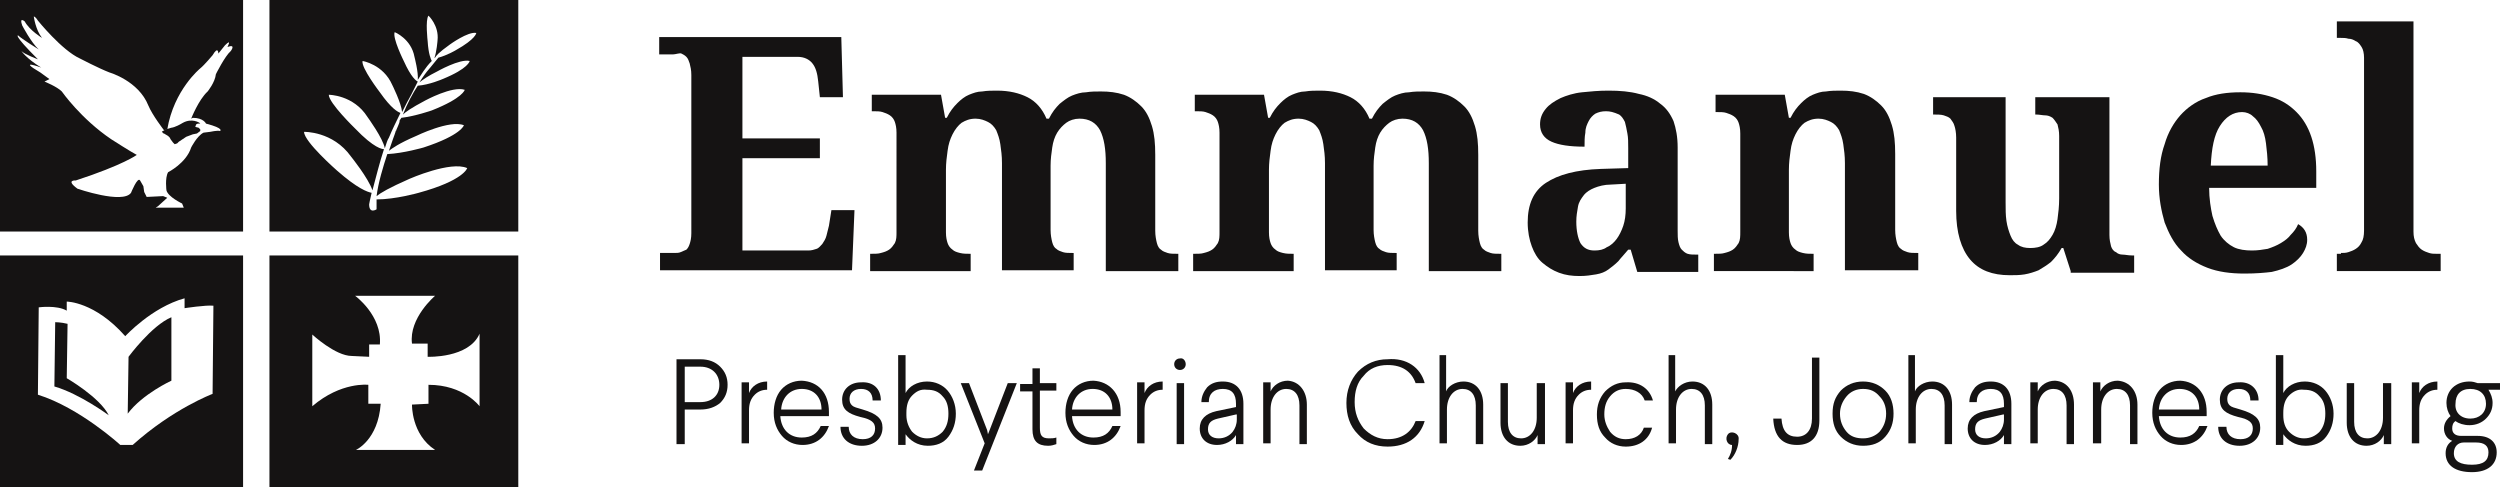 <?xml version="1.0" encoding="utf-8"?>
<!-- Generator: Adobe Illustrator 25.2.3, SVG Export Plug-In . SVG Version: 6.00 Build 0)  -->
<svg version="1.1" id="Layer_1" xmlns="http://www.w3.org/2000/svg" xmlns:xlink="http://www.w3.org/1999/xlink" x="0px" y="0px"
	 viewBox="0 0 303.4 59.1" style="enable-background:new 0 0 303.4 59.1;" xml:space="preserve">
<style type="text/css">
	.st0{fill:#151313;}
</style>
<g>
	<path class="st0" d="M19.9,16.2l0.5,0.3l0.2,0.2l0.1,0.2l0.3,0.4l0.2,0.2l0.3-0.1l0.2-0.2l0.6-0.4l0.3-0.2l0.8-0.3l0.5-0.1l0.4-0.3
		l0-0.2l-0.2-0.2l-0.4-0.1l0.1-0.3l0.2-0.1h0.3l-0.1-0.1c0,0-0.9-0.6-2,0c-1,0.6-1.4,0.6-1.4,0.6l-0.7,0.2l-0.5,0.3
		C19.7,15.9,19.7,16.2,19.9,16.2"/>
	<path class="st0" d="M0,28.1h29.5V0H0V28.1z M2.2,4.3C2.6,4.7,4.7,6,4.7,6c-0.9-0.8-2-2.9-2-2.9C2.3,2,3,2.6,3,2.6
		c0.6,1.1,2.1,2,2.1,2c-0.8-1-1-2.6-1-2.6s0.2,0,0.5,0.5c0,0,0,0,0,0c0,0,2.9,3.6,5.1,4.6c0,0,2.3,1.2,3.6,1.7c0,0,3.5,1,4.7,4
		c0.5,1.2,1.9,3,1.9,3l0.4-0.1c0.8-4.8,4-7.4,4-7.4c0.5-0.4,1.5-1.6,1.5-1.6c0.7-1.2,0.7-0.2,0.7-0.2l0.8-1c0.9-0.9,0.3,0.2,0.3,0.2
		C28.7,5.3,28,6.2,28,6.2C27.3,6.8,26.2,9,26.2,9c-0.1,1-1,2.1-1,2.1c-1.1,1-2,3.3-2,3.3l0.2-0.1C24.7,14.3,25,15,25,15
		c2.3,0.6,1.7,0.9,1.7,0.9c-0.3-0.1-1.2,0.1-1.2,0.1l-0.8,0.1c-0.8,0.4-1.5,1.8-1.5,1.8c-0.6,1.9-2.8,3-2.8,3
		c-0.4,0.7-0.2,2.2-0.2,2.2c0.2,0.8,1.9,1.6,1.9,1.6l0.2,0.5l-3.4,0l0.3-0.2l1.1-1l-0.5-0.2l-2,0.1l-0.3-0.6l-0.1-0.7L17,21.9
		c-0.3-0.5-1.1,1.5-1.1,1.5c-1,1.4-6.5-0.5-6.5-0.5c-1.5-1.1-0.2-1-0.2-1c5.8-1.9,7.4-3.1,7.4-3.1c-0.6-0.3-3.1-1.9-3.1-1.9
		c-3.7-2.5-6-5.8-6-5.8c-0.6-0.6-2.1-1.2-2.1-1.2l0.6-0.3L4.9,8.8C2,7.1,5,8.2,5,8.2c-1.8-1.1-2.4-2-2.4-2c0.4,0.4,2,1,2,1
		C1.5,4.1,2.2,4.3,2.2,4.3"/>
	<path class="st0" d="M32.7,28.1h30.2V0H32.7V28.1z M53,8.7c0,0,2.8-1.6,4-1.3c0,0-0.1,0.9-3.3,2.2c0,0-1.6,0.7-3,0.8
		c-0.6,0.9-1.3,2.2-1.8,3.5c0.3-0.3,1-0.8,2.7-1.7c0,0,3.3-1.8,4.8-1.3c0,0-0.2,1-4,2.5c0,0-2,0.7-3.7,0.9l-0.1,0.2c0,0,0-0.1,0-0.1
		c0,0,0,0.1-0.1,0.2l0,0.1c0,0.1-0.1,0.2-0.1,0.3c0-0.1,0.1-0.2,0.1-0.2l-0.2,0.5v0v0l-0.3,0.7c0-0.1,0-0.1,0.1-0.2
		c0,0.1-0.1,0.1-0.1,0.2l-0.1,0.3c0,0-0.3,0.8-0.7,2c0.4-0.3,1.2-0.9,3.3-1.8c0,0,4.1-2,5.8-1.3c0,0-0.3,1.2-4.9,2.7
		c0,0-2.4,0.7-4.4,0.8c-0.5,1.5-1.1,3.5-1.3,5.1c0.5-0.4,1.5-1,4-2.1c0,0,5-2.2,7-1.3c0,0-0.4,1.5-5.9,3c0,0-2.8,0.8-5.1,0.8
		c0,0.5,0,0.9,0,1.2c0,0-0.9,0.6-0.9-0.6c0,0,0.1-0.6,0.3-1.4c-0.5-0.1-1.7-0.5-4.2-2.7c0,0-4-3.5-4-4.7c0,0,3.5-0.1,5.7,3
		c0,0,2.1,2.6,2.6,4.1c0.4-1.5,0.9-3.5,1.4-5c-0.2,0-1.2-0.1-3.5-2.5c0,0-3.2-3.1-3.2-4.1c0,0,3,0,4.7,2.7c0,0,1.9,2.6,2.1,3.8
		c0.2-0.6,0.3-1,0.5-1.3l0.3-0.7c0,0,0.5-1.1,1.1-2.3c-0.3-0.1-1.1-0.5-2.5-2.5c0,0-2.3-3-2.1-3.8c0,0,2.5,0.4,3.6,2.9
		c0,0,1.1,2.2,1.2,3.3c0.4-0.8,0.8-1.6,1.1-2.1l0.5-1c0,0,0.1-0.2,0.3-0.6c-0.2-0.1-0.8-0.5-1.7-2.5c0,0-1.4-2.8-1.1-3.5
		c0,0,2,0.8,2.4,3c0,0,0.5,1.9,0.4,2.8c0.4-0.6,0.9-1.5,1.7-2.3C52.3,7.2,52,6.6,51.9,5c0,0-0.3-2.6,0.1-3.1c0,0,1.3,1.2,1.1,3
		c0,0-0.1,1.4-0.4,2.2c0-0.1,0.1-0.1,0.1-0.1c0.1-0.2,0.4-0.6,1.8-1.6c0,0,2.2-1.6,3.2-1.4c0,0,0,0.7-2.5,2.1c0,0-1,0.6-2.1,0.9
		c-0.8,1-1.4,1.7-1.4,1.7s-0.4,0.5-0.9,1.3C51.4,9.6,52,9.2,53,8.7"/>
	<path class="st0" d="M8.1,45.9l0.1-6.6c-0.8-0.2-1.5-0.2-1.5-0.2l-0.1,7.8c3.1,0.9,6.6,3.5,6.6,3.5C12.1,48.2,8.1,45.9,8.1,45.9"/>
	<path class="st0" d="M0,59.1h29.5V31H0V59.1z M4.7,37.3c0,0,2.2-0.3,3.4,0.4v-1.1c0,0,3.4,0,7.1,4.2c0,0,3.2-3.5,7.2-4.6v1.2
		c0,0,2.6-0.4,3.5-0.3l-0.1,10.7c0,0-4.8,1.8-9.7,6.2h-1.5c0,0-4.9-4.5-10-6.1L4.7,37.3z"/>
	<path class="st0" d="M20.8,46.2v-7.7c-2.4,1-5.2,4.8-5.2,4.8l-0.1,6.9C17.3,47.8,20.8,46.2,20.8,46.2"/>
	<path class="st0" d="M32.7,59.1h30.2V31H32.7V59.1z M37.9,40.6c0,0,2.8,2.6,4.8,2.6l2.1,0.1v-1.5h1.3c0.3-3.5-3-5.9-3-5.9h9.7
		c0,0-3.2,2.7-2.8,5.8h1.9v1.6c0,0,5,0.2,6.3-2.8v8.8c0,0-1.9-2.6-6.2-2.6v2.3l-2,0.1c0,0-0.1,3.6,2.8,5.5h-9.6c0,0,2.7-1.2,3-5.6
		h-1.5v-2.3c0,0-3.3-0.4-6.8,2.6L37.9,40.6z"/>
</g>
<g>
	<g>
		<path class="st0" d="M90.1,30.4h8c0.4,0,0.7-0.1,1-0.2c0.3-0.1,0.5-0.4,0.7-0.6c0.2-0.3,0.4-0.6,0.5-1c0.1-0.4,0.2-0.8,0.3-1.2
			l0.3-1.9h2.8l-0.3,7.3H80.1v-2.1h1.7c0.3,0,0.6,0,0.8-0.1s0.5-0.2,0.7-0.3c0.2-0.2,0.3-0.4,0.4-0.7c0.1-0.3,0.2-0.7,0.2-1.3V9.1
			c0-0.6-0.1-1-0.2-1.4c-0.1-0.3-0.2-0.6-0.4-0.8c-0.2-0.2-0.4-0.3-0.6-0.4S82,6.6,81.7,6.6h-1.7V4.5h22.1l0.2,7.3h-2.8l-0.2-1.9
			c-0.1-1-0.3-1.7-0.7-2.2c-0.4-0.5-1-0.8-1.8-0.8h-6.7v9.9h9.4v2.4h-9.4V30.4z"/>
		<path class="st0" d="M121.6,32.9V19.8c0-0.9-0.1-1.6-0.2-2.3c-0.1-0.7-0.3-1.2-0.5-1.7c-0.3-0.5-0.6-0.8-1-1
			c-0.4-0.2-0.9-0.4-1.5-0.4c-0.7,0-1.2,0.2-1.7,0.5c-0.4,0.3-0.8,0.8-1.1,1.4c-0.3,0.6-0.5,1.2-0.6,2c-0.1,0.7-0.2,1.5-0.2,2.3v7.6
			c0,0.6,0.1,1,0.2,1.3c0.1,0.3,0.3,0.6,0.6,0.8c0.2,0.2,0.5,0.3,0.9,0.4c0.4,0.1,0.8,0.1,1.2,0.1h0.1v2.1h-12.2v-2.1h0.1
			c0.5,0,0.9,0,1.2-0.1c0.4-0.1,0.7-0.2,1-0.4c0.3-0.2,0.5-0.5,0.7-0.8c0.2-0.4,0.2-0.8,0.2-1.4V16.1c0-0.6-0.1-1-0.2-1.3
			c-0.1-0.3-0.3-0.6-0.6-0.8c-0.3-0.2-0.6-0.3-0.9-0.4c-0.3-0.1-0.7-0.1-1.2-0.1h-0.1v-2h8.4l0.5,2.8h0.2c0.4-0.8,0.8-1.3,1.3-1.8
			c0.4-0.4,0.9-0.8,1.4-1c0.5-0.2,1-0.4,1.6-0.4c0.6-0.1,1.2-0.1,1.8-0.1c1.5,0,2.7,0.3,3.7,0.8c1,0.5,1.8,1.4,2.3,2.6h0.3
			c0.4-0.8,0.8-1.3,1.3-1.8c0.5-0.4,1-0.8,1.5-1s1.1-0.4,1.7-0.4c0.6-0.1,1.2-0.1,1.8-0.1c1,0,1.9,0.1,2.8,0.4
			c0.8,0.3,1.5,0.8,2.1,1.4c0.6,0.6,1,1.4,1.3,2.4c0.3,1,0.4,2.1,0.4,3.5v9.2c0,0.6,0.1,1.1,0.2,1.5c0.1,0.4,0.3,0.7,0.5,0.8
			c0.2,0.2,0.5,0.3,0.8,0.4c0.3,0.1,0.7,0.1,1.2,0.1h0.1v2.1h-8.8V19.8c0-1.7-0.2-3-0.7-4c-0.5-0.9-1.3-1.4-2.5-1.4
			c-0.6,0-1.2,0.2-1.6,0.5c-0.4,0.3-0.8,0.7-1.1,1.2c-0.3,0.5-0.5,1.1-0.6,1.8c-0.1,0.7-0.2,1.4-0.2,2.2v7.8c0,0.6,0.1,1.1,0.2,1.5
			c0.1,0.4,0.3,0.7,0.5,0.8c0.2,0.2,0.5,0.3,0.8,0.4c0.3,0.1,0.7,0.1,1.2,0.1h0.1v2.1H121.6z"/>
		<path class="st0" d="M160.8,32.9V19.8c0-0.9-0.1-1.6-0.2-2.3c-0.1-0.7-0.3-1.2-0.5-1.7c-0.3-0.5-0.6-0.8-1-1
			c-0.4-0.2-0.9-0.4-1.5-0.4c-0.7,0-1.2,0.2-1.7,0.5c-0.4,0.3-0.8,0.8-1.1,1.4c-0.3,0.6-0.5,1.2-0.6,2c-0.1,0.7-0.2,1.5-0.2,2.3v7.6
			c0,0.6,0.1,1,0.2,1.3c0.1,0.3,0.3,0.6,0.6,0.8c0.2,0.2,0.5,0.3,0.9,0.4c0.4,0.1,0.8,0.1,1.2,0.1h0.1v2.1h-12.2v-2.1h0.1
			c0.5,0,0.9,0,1.2-0.1c0.4-0.1,0.7-0.2,1-0.4c0.3-0.2,0.5-0.5,0.7-0.8c0.2-0.4,0.2-0.8,0.2-1.4V16.1c0-0.6-0.1-1-0.2-1.3
			c-0.1-0.3-0.3-0.6-0.6-0.8c-0.3-0.2-0.6-0.3-0.9-0.4c-0.3-0.1-0.7-0.1-1.2-0.1h-0.1v-2h8.4l0.5,2.8h0.2c0.4-0.8,0.8-1.3,1.3-1.8
			c0.4-0.4,0.9-0.8,1.4-1c0.5-0.2,1-0.4,1.6-0.4c0.6-0.1,1.2-0.1,1.8-0.1c1.5,0,2.7,0.3,3.7,0.8c1,0.5,1.8,1.4,2.3,2.6h0.3
			c0.4-0.8,0.8-1.3,1.3-1.8c0.5-0.4,1-0.8,1.5-1c0.5-0.2,1.1-0.4,1.7-0.4c0.6-0.1,1.2-0.1,1.8-0.1c1,0,1.9,0.1,2.8,0.4
			c0.8,0.3,1.5,0.8,2.1,1.4c0.6,0.6,1,1.4,1.3,2.4c0.3,1,0.4,2.1,0.4,3.5v9.2c0,0.6,0.1,1.1,0.2,1.5c0.1,0.4,0.3,0.7,0.5,0.8
			c0.2,0.2,0.5,0.3,0.8,0.4c0.3,0.1,0.7,0.1,1.2,0.1h0.1v2.1h-8.8V19.8c0-1.7-0.2-3-0.7-4c-0.5-0.9-1.3-1.4-2.5-1.4
			c-0.6,0-1.2,0.2-1.6,0.5c-0.4,0.3-0.8,0.7-1.1,1.2c-0.3,0.5-0.5,1.1-0.6,1.8c-0.1,0.7-0.2,1.4-0.2,2.2v7.8c0,0.6,0.1,1.1,0.2,1.5
			c0.1,0.4,0.3,0.7,0.5,0.8c0.2,0.2,0.5,0.3,0.8,0.4c0.3,0.1,0.7,0.1,1.2,0.1h0.1v2.1H160.8z"/>
		<path class="st0" d="M194.9,13.5c-0.5,0-0.9,0.1-1.3,0.3c-0.3,0.2-0.6,0.5-0.8,0.9c-0.2,0.4-0.4,0.8-0.4,1.4
			c-0.1,0.5-0.1,1.1-0.1,1.7c-1.8,0-3.1-0.2-4-0.6c-0.9-0.4-1.4-1.1-1.4-2.1c0-0.7,0.2-1.3,0.7-1.9c0.4-0.5,1-0.9,1.8-1.3
			c0.7-0.3,1.6-0.6,2.6-0.7c1-0.1,2-0.2,3.2-0.2c1.4,0,2.6,0.1,3.7,0.4c1,0.2,1.9,0.6,2.6,1.2c0.7,0.5,1.2,1.2,1.6,2.1
			c0.3,0.9,0.5,1.9,0.5,3.2v10.1c0,0.5,0,1,0.1,1.4c0.1,0.4,0.2,0.7,0.4,0.9c0.2,0.2,0.4,0.4,0.7,0.5c0.3,0.1,0.7,0.1,1.1,0.1h0.2
			v2.1h-7.4l-0.8-2.7h-0.3c-0.4,0.5-0.9,1-1.2,1.4c-0.4,0.4-0.8,0.7-1.2,1c-0.4,0.3-0.9,0.5-1.5,0.6c-0.6,0.1-1.2,0.2-2,0.2
			c-0.9,0-1.7-0.1-2.5-0.4s-1.4-0.7-2-1.2c-0.6-0.5-1-1.2-1.3-2c-0.3-0.8-0.5-1.8-0.5-2.9c0-2.2,0.7-3.8,2.2-4.8
			c1.5-1,3.7-1.6,6.7-1.7l3.3-0.1V18c0-0.7,0-1.3-0.1-1.8c-0.1-0.6-0.2-1-0.3-1.4c-0.2-0.4-0.4-0.7-0.7-0.9
			C195.8,13.6,195.4,13.5,194.9,13.5z M191.3,26.9c0,1.1,0.2,2,0.5,2.6c0.4,0.6,0.9,0.9,1.7,0.9c0.6,0,1.1-0.1,1.5-0.4
			c0.5-0.2,0.9-0.6,1.2-1c0.3-0.4,0.6-1,0.8-1.6c0.2-0.6,0.3-1.3,0.3-2.1v-3l-1.8,0.1c-0.8,0-1.5,0.2-2,0.4c-0.5,0.2-1,0.5-1.3,0.9
			c-0.3,0.4-0.6,0.8-0.7,1.4S191.3,26.2,191.3,26.9z"/>
		<path class="st0" d="M223.9,32.9V19.8c0-0.9-0.1-1.6-0.2-2.3c-0.1-0.7-0.3-1.2-0.5-1.7c-0.3-0.5-0.6-0.8-1-1
			c-0.4-0.2-0.9-0.4-1.5-0.4c-0.7,0-1.2,0.2-1.7,0.5c-0.4,0.3-0.8,0.8-1.1,1.4c-0.3,0.6-0.5,1.2-0.6,2c-0.1,0.7-0.2,1.5-0.2,2.3v7.6
			c0,0.6,0.1,1,0.2,1.3c0.1,0.3,0.3,0.6,0.6,0.8c0.2,0.2,0.5,0.3,0.9,0.4c0.4,0.1,0.8,0.1,1.2,0.1h0.1v2.1H208v-2.1h0.1
			c0.5,0,0.9,0,1.2-0.1c0.4-0.1,0.7-0.2,1-0.4c0.3-0.2,0.5-0.5,0.7-0.8c0.2-0.4,0.2-0.8,0.2-1.4V16.2c0-0.6-0.1-1-0.2-1.3
			c-0.1-0.3-0.3-0.6-0.6-0.8c-0.3-0.2-0.6-0.3-0.9-0.4c-0.3-0.1-0.7-0.1-1.2-0.1h-0.1v-2.1h8.4l0.5,2.8h0.2c0.4-0.8,0.8-1.3,1.3-1.8
			c0.4-0.4,0.9-0.8,1.4-1c0.5-0.2,1-0.4,1.6-0.4c0.6-0.1,1.2-0.1,1.8-0.1c1,0,1.9,0.1,2.8,0.4c0.8,0.3,1.5,0.8,2.1,1.4
			c0.6,0.6,1,1.4,1.3,2.4c0.3,1,0.4,2.1,0.4,3.5v9.2c0,0.6,0.1,1.1,0.2,1.5c0.1,0.4,0.3,0.7,0.5,0.8c0.2,0.2,0.5,0.3,0.8,0.4
			c0.3,0.1,0.7,0.1,1.2,0.1h0.1v2.1H223.9z"/>
		<path class="st0" d="M251.3,32.9l-0.9-2.8h-0.2c-0.4,0.7-0.8,1.2-1.3,1.7c-0.5,0.4-1,0.7-1.5,1c-0.5,0.2-1.1,0.4-1.7,0.5
			c-0.6,0.1-1.2,0.1-1.8,0.1c-2.1,0-3.7-0.6-4.8-1.9c-1.1-1.3-1.7-3.3-1.7-5.9v-8.9c0-0.6-0.1-1.1-0.2-1.4c-0.1-0.4-0.3-0.6-0.5-0.9
			c-0.2-0.2-0.5-0.3-0.8-0.4c-0.3-0.1-0.8-0.1-1.2-0.1h-0.1v-2.1h8.8v12.7c0,0.9,0,1.6,0.1,2.3c0.1,0.7,0.3,1.3,0.5,1.8
			c0.2,0.5,0.5,0.9,0.9,1.1c0.4,0.3,0.9,0.4,1.5,0.4c0.6,0,1.2-0.1,1.6-0.4c0.5-0.3,0.8-0.7,1.1-1.2c0.3-0.5,0.5-1.2,0.6-1.9
			c0.1-0.7,0.2-1.6,0.2-2.5v-7.6c0-0.6-0.1-1-0.2-1.4c-0.2-0.3-0.4-0.6-0.6-0.8c-0.3-0.2-0.6-0.3-0.9-0.3c-0.3,0-0.7-0.1-1.1-0.1
			h-0.1v-2.1h9v16.7c0,0.6,0.1,1,0.2,1.4c0.1,0.3,0.3,0.6,0.6,0.7c0.2,0.2,0.5,0.3,0.8,0.3c0.3,0,0.7,0.1,1.1,0.1h0.3v2.1H251.3z"/>
		<path class="st0" d="M272.4,33.2c-1.7,0-3.2-0.2-4.5-0.7c-1.3-0.5-2.4-1.2-3.2-2.1c-0.9-0.9-1.5-2.1-2-3.4
			c-0.4-1.4-0.7-2.9-0.7-4.6c0-1.9,0.2-3.5,0.7-4.9c0.4-1.4,1.1-2.6,1.9-3.5c0.8-0.9,1.9-1.7,3.1-2.1c1.2-0.5,2.6-0.7,4.2-0.7
			c1.4,0,2.7,0.2,3.9,0.6s2.1,1,2.9,1.8c0.8,0.8,1.4,1.8,1.8,3c0.4,1.2,0.6,2.6,0.6,4.2v2h-13c0,1.3,0.2,2.5,0.4,3.4
			c0.3,1,0.6,1.7,1,2.4c0.4,0.6,1,1.1,1.6,1.4c0.6,0.3,1.4,0.4,2.2,0.4c0.7,0,1.3-0.1,1.9-0.2c0.6-0.2,1.1-0.4,1.6-0.7
			c0.5-0.3,0.9-0.6,1.2-1c0.4-0.4,0.7-0.8,0.9-1.3c0.7,0.4,1.1,1,1.1,1.9c0,0.6-0.2,1.1-0.5,1.6c-0.3,0.5-0.8,1-1.4,1.4
			c-0.6,0.4-1.5,0.7-2.4,0.9C274.9,33.1,273.8,33.2,272.4,33.2z M272.1,13.6c-1.1,0-2,0.6-2.7,1.7c-0.7,1.1-1,2.7-1.1,4.8h6.9
			c0-1-0.1-1.9-0.2-2.7c-0.1-0.8-0.3-1.5-0.6-2c-0.3-0.6-0.6-1-1-1.3C273.1,13.8,272.6,13.6,272.1,13.6z"/>
		<path class="st0" d="M284.1,30.7c0.3,0,0.6,0,0.9-0.1c0.3-0.1,0.6-0.2,0.9-0.4c0.3-0.2,0.5-0.4,0.7-0.8c0.2-0.3,0.3-0.8,0.3-1.4
			v-21c0-0.5-0.1-1-0.3-1.3s-0.4-0.6-0.7-0.7c-0.3-0.2-0.6-0.3-0.9-0.3c-0.3-0.1-0.6-0.1-0.9-0.1h-0.5V2.6h9.3v25.5
			c0,0.6,0.1,1,0.3,1.4c0.2,0.3,0.4,0.6,0.7,0.8c0.3,0.2,0.6,0.3,0.9,0.4c0.3,0.1,0.6,0.1,0.9,0.1h0.5v2.1h-12.6v-2.1H284.1z"/>
	</g>
</g>
<g>
	<g>
		<path class="st0" d="M85,43.6c1,0,1.8,0.3,2.4,0.9c0.6,0.6,0.9,1.3,0.9,2.2c0,0.9-0.3,1.6-0.9,2.2c-0.6,0.5-1.4,0.8-2.4,0.8h-1.9
			v4.2h-1V43.6H85z M83.1,44.5v4.3H85c1.4,0,2.3-0.8,2.3-2.1c0-1.3-0.9-2.2-2.3-2.2H83.1z"/>
		<path class="st0" d="M93.1,47.3c-0.6,0-1.1,0.2-1.5,0.6c-0.5,0.5-0.7,1.1-0.7,1.9v4h-0.9v-7.4h0.9l0,1.3c0.3-0.8,1.1-1.4,2.2-1.4
			V47.3z"/>
		<path class="st0" d="M100.6,50v0.5h-5.9c0.1,1.6,1.1,2.6,2.6,2.6c1.2,0,1.9-0.5,2.3-1.4h1c-0.5,1.4-1.6,2.3-3.2,2.3
			c-1,0-1.9-0.4-2.5-1.1c-0.6-0.7-1-1.6-1-2.8c0-1.1,0.3-2.1,0.9-2.8c0.6-0.7,1.5-1.1,2.5-1.1C99.3,46.3,100.6,47.7,100.6,50z
			 M94.8,49.7h4.9c0-1.5-0.9-2.5-2.4-2.5C95.9,47.2,94.9,48.2,94.8,49.7z"/>
		<path class="st0" d="M106.9,48.6h-1c0-0.9-0.5-1.4-1.4-1.4c-0.9,0-1.4,0.5-1.4,1.2c0,0.4,0.1,0.6,0.3,0.8c0.2,0.2,0.6,0.3,1.3,0.5
			c1.7,0.5,2.4,1.1,2.4,2.2c0,1.3-1,2.2-2.5,2.2c-1.6,0-2.6-0.9-2.6-2.3h1c0,0.9,0.6,1.5,1.7,1.5c1,0,1.5-0.5,1.5-1.3
			c0-0.7-0.4-1.1-1.8-1.4c-1.5-0.4-2.2-0.9-2.2-2.1c0-1.2,0.9-2.1,2.3-2.1C106,46.3,106.9,47.2,106.9,48.6z"/>
		<path class="st0" d="M109.9,43.1v4.6c0.4-0.8,1.4-1.4,2.6-1.4c1,0,1.9,0.4,2.5,1.1c0.6,0.7,1,1.7,1,2.8s-0.3,2-0.9,2.8
			s-1.5,1.1-2.5,1.1c-1.3,0-2.2-0.7-2.7-1.4l0,1.3H109V43.1H109.9z M110.7,48c-0.5,0.5-0.7,1.2-0.7,2.1v0.3c0,0.8,0.3,1.5,0.7,2
			c0.5,0.5,1.1,0.8,1.8,0.8c0.8,0,1.4-0.3,1.9-0.8c0.5-0.6,0.7-1.3,0.7-2.2c0-0.9-0.2-1.6-0.7-2.1c-0.5-0.6-1.1-0.8-1.9-0.8
			C111.7,47.2,111.2,47.5,110.7,48z"/>
		<path class="st0" d="M123.4,46.5l-4.2,10.6h-1l1.3-3.3l-2.9-7.3h1l2.2,5.7l0.1,0.5l0.2-0.5l2.2-5.7H123.4z"/>
		<path class="st0" d="M126.2,44.6l0,1.9h2v0.9h-2l0,4.5c0,0.9,0.2,1.3,1.1,1.3c0.3,0,0.6,0,0.9-0.1v0.8c-0.3,0.1-0.6,0.2-1,0.2
			c-1.3,0-1.9-0.6-1.9-2l0-4.6h-1.5v-0.9h1.5l0-1.9H126.2z"/>
		<path class="st0" d="M136,50v0.5h-5.9c0.1,1.6,1.1,2.6,2.6,2.6c1.2,0,1.9-0.5,2.3-1.4h1c-0.5,1.4-1.6,2.3-3.2,2.3
			c-1,0-1.9-0.4-2.5-1.1c-0.6-0.7-1-1.6-1-2.8c0-1.1,0.3-2.1,0.9-2.8c0.6-0.7,1.5-1.1,2.5-1.1C134.6,46.3,136,47.7,136,50z
			 M130.1,49.7h4.9c0-1.5-0.9-2.5-2.4-2.5C131.2,47.2,130.2,48.2,130.1,49.7z"/>
		<path class="st0" d="M141.1,47.3c-0.6,0-1.1,0.2-1.5,0.6c-0.5,0.5-0.7,1.1-0.7,1.9v4H138v-7.4h0.9l0,1.3c0.3-0.8,1.1-1.4,2.2-1.4
			V47.3z"/>
		<path class="st0" d="M143.9,44.2c0,0.4-0.3,0.7-0.7,0.7c-0.4,0-0.7-0.3-0.7-0.7c0-0.4,0.3-0.7,0.7-0.7
			C143.6,43.4,143.9,43.8,143.9,44.2z M143.7,46.5v7.4h-0.9v-7.4H143.7z"/>
		<path class="st0" d="M150.9,49v4.9H150l0-1.1c-0.4,0.7-1.3,1.2-2.3,1.2c-1.3,0-2.1-0.8-2.1-2c0-1.1,0.7-1.8,2-2.1l2.4-0.5V49
			c0-1.2-0.5-1.8-1.6-1.8c-1,0-1.7,0.5-1.7,1.6h-0.9c0-0.7,0.3-1.3,0.7-1.8c0.5-0.5,1.1-0.7,1.9-0.7C150,46.3,150.9,47.3,150.9,49z
			 M150,50.3l-2.2,0.5c-0.8,0.2-1.2,0.5-1.2,1.3c0,0.7,0.5,1.1,1.3,1.1c0.7,0,1.3-0.3,1.7-0.8c0.3-0.4,0.5-0.9,0.5-1.5V50.3z"/>
		<path class="st0" d="M158.6,49.1v4.8h-0.9v-4.7c0-1.3-0.6-2-1.6-2c-1.1,0-1.9,1-1.9,2.5v4.1h-0.9v-7.4h0.9l0,1.1
			c0.3-0.7,1.1-1.3,2.1-1.3C157.7,46.3,158.6,47.5,158.6,49.1z"/>
		<path class="st0" d="M172.9,46.5h-1.1c-0.5-1.4-1.6-2.2-3.4-2.2c-1.2,0-2.2,0.4-2.9,1.3c-0.8,0.8-1.1,1.9-1.1,3.2
			c0,1.3,0.4,2.3,1.1,3.2c0.8,0.8,1.7,1.3,2.9,1.3c1.8,0,2.9-0.9,3.4-2.2h1.1c-0.6,2-2.2,3.1-4.5,3.1c-1.5,0-2.7-0.5-3.6-1.5
			c-1-1-1.4-2.3-1.4-3.8c0-1.5,0.5-2.8,1.4-3.8c1-1,2.2-1.5,3.6-1.5C170.7,43.4,172.4,44.6,172.9,46.5z"/>
		<path class="st0" d="M175.5,43.1v4.4c0.2-0.6,1.1-1.2,2.1-1.2c1.5,0,2.4,1.1,2.4,2.8v4.8h-0.9v-4.7c0-1.3-0.6-2-1.6-2
			c-1.1,0-1.9,1-1.9,2.5v4.1h-0.9V43.1H175.5z"/>
		<path class="st0" d="M187.5,46.5v7.4h-0.9l0-1.1c-0.3,0.7-1.1,1.3-2.1,1.3c-1.5,0-2.4-1.1-2.4-2.8v-4.8h0.9v4.7c0,1.3,0.6,2,1.6,2
			c1.1,0,1.9-1,1.9-2.5v-4.2H187.5z"/>
		<path class="st0" d="M193.1,47.3c-0.6,0-1.1,0.2-1.5,0.6c-0.5,0.5-0.7,1.1-0.7,1.9v4H190v-7.4h0.9l0,1.3c0.3-0.8,1.1-1.4,2.2-1.4
			V47.3z"/>
		<path class="st0" d="M200.6,48.6h-1c-0.3-0.9-1.2-1.4-2.3-1.4c-0.8,0-1.4,0.3-1.9,0.9c-0.5,0.6-0.7,1.3-0.7,2.2
			c0,0.8,0.3,1.5,0.7,2.1c0.5,0.6,1.1,0.9,1.9,0.9c1.1,0,1.9-0.5,2.2-1.4h1c-0.4,1.5-1.6,2.3-3.2,2.3c-1,0-1.9-0.4-2.5-1.1
			c-0.7-0.7-1-1.6-1-2.8c0-1.1,0.3-2,1-2.8c0.7-0.7,1.5-1.1,2.5-1.1C199,46.3,200.2,47.2,200.6,48.6z"/>
		<path class="st0" d="M203.3,43.1v4.4c0.3-0.6,1.1-1.2,2.1-1.2c1.5,0,2.4,1.1,2.4,2.8v4.8h-0.9v-4.7c0-1.3-0.6-2-1.6-2
			c-1.1,0-1.9,1-1.9,2.5v4.1h-0.9V43.1H203.3z"/>
		<path class="st0" d="M210,55.8l-0.3-0.1c0.3-0.5,0.5-1,0.5-1.7c-0.6,0-0.9-0.8-0.5-1.3c0.4-0.5,1.4-0.1,1.3,0.6
			C211,54.2,210.6,55.2,210,55.8z"/>
		<path class="st0" d="M220.8,43.6V51c0,2-1,3-2.7,3c-1.8,0-2.8-1-2.9-3.2h1c0.1,1.5,0.7,2.2,1.9,2.2c1.1,0,1.8-0.8,1.8-2.2v-7.4
			H220.8z"/>
		<path class="st0" d="M226.1,46.3c1.1,0,2,0.4,2.7,1.1c0.7,0.7,1,1.7,1,2.8s-0.3,2-1,2.8s-1.6,1.1-2.7,1.1s-2-0.4-2.7-1.1
			c-0.7-0.7-1-1.6-1-2.8s0.3-2,1-2.8C224.1,46.7,225,46.3,226.1,46.3z M224.1,48.1c-0.5,0.6-0.8,1.3-0.8,2.1c0,0.9,0.3,1.6,0.8,2.2
			c0.5,0.6,1.2,0.8,2,0.8c0.8,0,1.5-0.3,2-0.8c0.5-0.6,0.8-1.3,0.8-2.2c0-0.9-0.3-1.6-0.8-2.1c-0.5-0.6-1.1-0.9-2-0.9
			C225.3,47.2,224.6,47.5,224.1,48.1z"/>
		<path class="st0" d="M232.4,43.1v4.4c0.2-0.6,1.1-1.2,2.1-1.2c1.5,0,2.4,1.1,2.4,2.8v4.8H236v-4.7c0-1.3-0.6-2-1.6-2
			c-1.1,0-1.9,1-1.9,2.5v4.1h-0.9V43.1H232.4z"/>
		<path class="st0" d="M244.1,49v4.9h-0.9l0-1.1c-0.4,0.7-1.3,1.2-2.3,1.2c-1.3,0-2.1-0.8-2.1-2c0-1.1,0.7-1.8,2-2.1l2.4-0.5V49
			c0-1.2-0.5-1.8-1.6-1.8c-1,0-1.7,0.5-1.7,1.6h-0.9c0-0.7,0.3-1.3,0.7-1.8c0.5-0.5,1.1-0.7,1.9-0.7C243.2,46.3,244.1,47.3,244.1,49
			z M243.1,50.3l-2.2,0.5c-0.8,0.2-1.2,0.5-1.2,1.3c0,0.7,0.5,1.1,1.3,1.1c0.7,0,1.3-0.3,1.7-0.8c0.3-0.4,0.5-0.9,0.5-1.5V50.3z"/>
		<path class="st0" d="M251.7,49.1v4.8h-0.9v-4.7c0-1.3-0.6-2-1.6-2c-1.1,0-1.9,1-1.9,2.5v4.1h-0.9v-7.4h0.9l0,1.1
			c0.3-0.7,1.1-1.3,2.1-1.3C250.9,46.3,251.7,47.5,251.7,49.1z"/>
		<path class="st0" d="M259.4,49.1v4.8h-0.9v-4.7c0-1.3-0.6-2-1.6-2c-1.1,0-1.9,1-1.9,2.5v4.1H254v-7.4h0.9l0,1.1
			c0.3-0.7,1.1-1.3,2.1-1.3C258.5,46.3,259.4,47.5,259.4,49.1z"/>
		<path class="st0" d="M267.8,50v0.5H262c0.1,1.6,1.1,2.6,2.6,2.6c1.2,0,1.9-0.5,2.3-1.4h1c-0.5,1.4-1.6,2.3-3.2,2.3
			c-1,0-1.9-0.4-2.5-1.1c-0.6-0.7-1-1.6-1-2.8c0-1.1,0.3-2.1,0.9-2.8c0.6-0.7,1.5-1.1,2.5-1.1C266.5,46.3,267.8,47.7,267.8,50z
			 M262,49.7h4.9c0-1.5-0.9-2.5-2.4-2.5C263.1,47.2,262.1,48.2,262,49.7z"/>
		<path class="st0" d="M274.1,48.6h-1c0-0.9-0.5-1.4-1.4-1.4c-0.9,0-1.4,0.5-1.4,1.2c0,0.4,0.1,0.6,0.3,0.8c0.2,0.2,0.6,0.3,1.3,0.5
			c1.7,0.5,2.4,1.1,2.4,2.2c0,1.3-1,2.2-2.5,2.2c-1.6,0-2.6-0.9-2.6-2.3h1c0,0.9,0.6,1.5,1.7,1.5c1,0,1.5-0.5,1.5-1.3
			c0-0.7-0.4-1.1-1.8-1.4c-1.5-0.4-2.2-0.9-2.2-2.1c0-1.2,0.9-2.1,2.3-2.1C273.1,46.3,274.1,47.2,274.1,48.6z"/>
		<path class="st0" d="M277.1,43.1v4.6c0.4-0.8,1.4-1.4,2.6-1.4c1,0,1.9,0.4,2.5,1.1c0.6,0.7,1,1.7,1,2.8s-0.3,2-0.9,2.8
			s-1.5,1.1-2.5,1.1c-1.3,0-2.2-0.7-2.7-1.4l0,1.3h-0.9V43.1H277.1z M277.8,48c-0.5,0.5-0.7,1.2-0.7,2.1v0.3c0,0.8,0.2,1.5,0.7,2
			c0.5,0.5,1.1,0.8,1.8,0.8c0.8,0,1.4-0.3,1.9-0.8c0.5-0.6,0.7-1.3,0.7-2.2c0-0.9-0.2-1.6-0.7-2.1c-0.5-0.6-1.1-0.8-1.9-0.8
			C278.9,47.2,278.3,47.5,277.8,48z"/>
		<path class="st0" d="M290.2,46.5v7.4h-0.9l0-1.1c-0.3,0.7-1.1,1.3-2.1,1.3c-1.5,0-2.4-1.1-2.4-2.8v-4.8h0.9v4.7c0,1.3,0.6,2,1.6,2
			c1.1,0,1.9-1,1.9-2.5v-4.2H290.2z"/>
		<path class="st0" d="M295.8,47.3c-0.6,0-1.1,0.2-1.5,0.6c-0.5,0.5-0.7,1.1-0.7,1.9v4h-0.9v-7.4h0.9l0,1.3c0.3-0.8,1.1-1.4,2.2-1.4
			V47.3z"/>
		<path class="st0" d="M303.4,46.5v0.8H302c0.3,0.5,0.5,1,0.5,1.6c0,0.8-0.3,1.4-0.8,1.9c-0.5,0.5-1.2,0.8-2,0.8
			c-0.7,0-1.3-0.2-1.7-0.5c-0.3,0.2-0.4,0.5-0.4,0.9c0,0.6,0.4,0.9,1.1,0.9h2c1.5,0,2.3,0.8,2.3,2c0,1.5-1.1,2.4-3,2.4
			c-2,0-3.2-0.8-3.2-2.3c0-0.7,0.3-1.2,0.8-1.5c-0.6-0.2-1-0.8-1-1.5c0-0.6,0.3-1.1,0.8-1.5c-0.3-0.4-0.5-1-0.5-1.6
			c0-1.5,1.1-2.6,2.8-2.6c0.4,0,0.7,0.1,1,0.2H303.4z M299,53.7c-0.7,0-1.2,0.5-1.2,1.3c0,1,0.8,1.4,2.2,1.4c1.4,0,2-0.5,2-1.5
			c0-0.8-0.5-1.2-1.5-1.2H299z M299.8,50.8c1.1,0,1.9-0.7,1.9-1.8c0-1.1-0.7-1.8-1.9-1.8s-1.8,0.7-1.8,1.8
			C297.9,50,298.6,50.8,299.8,50.8z"/>
	</g>
</g>
</svg>
